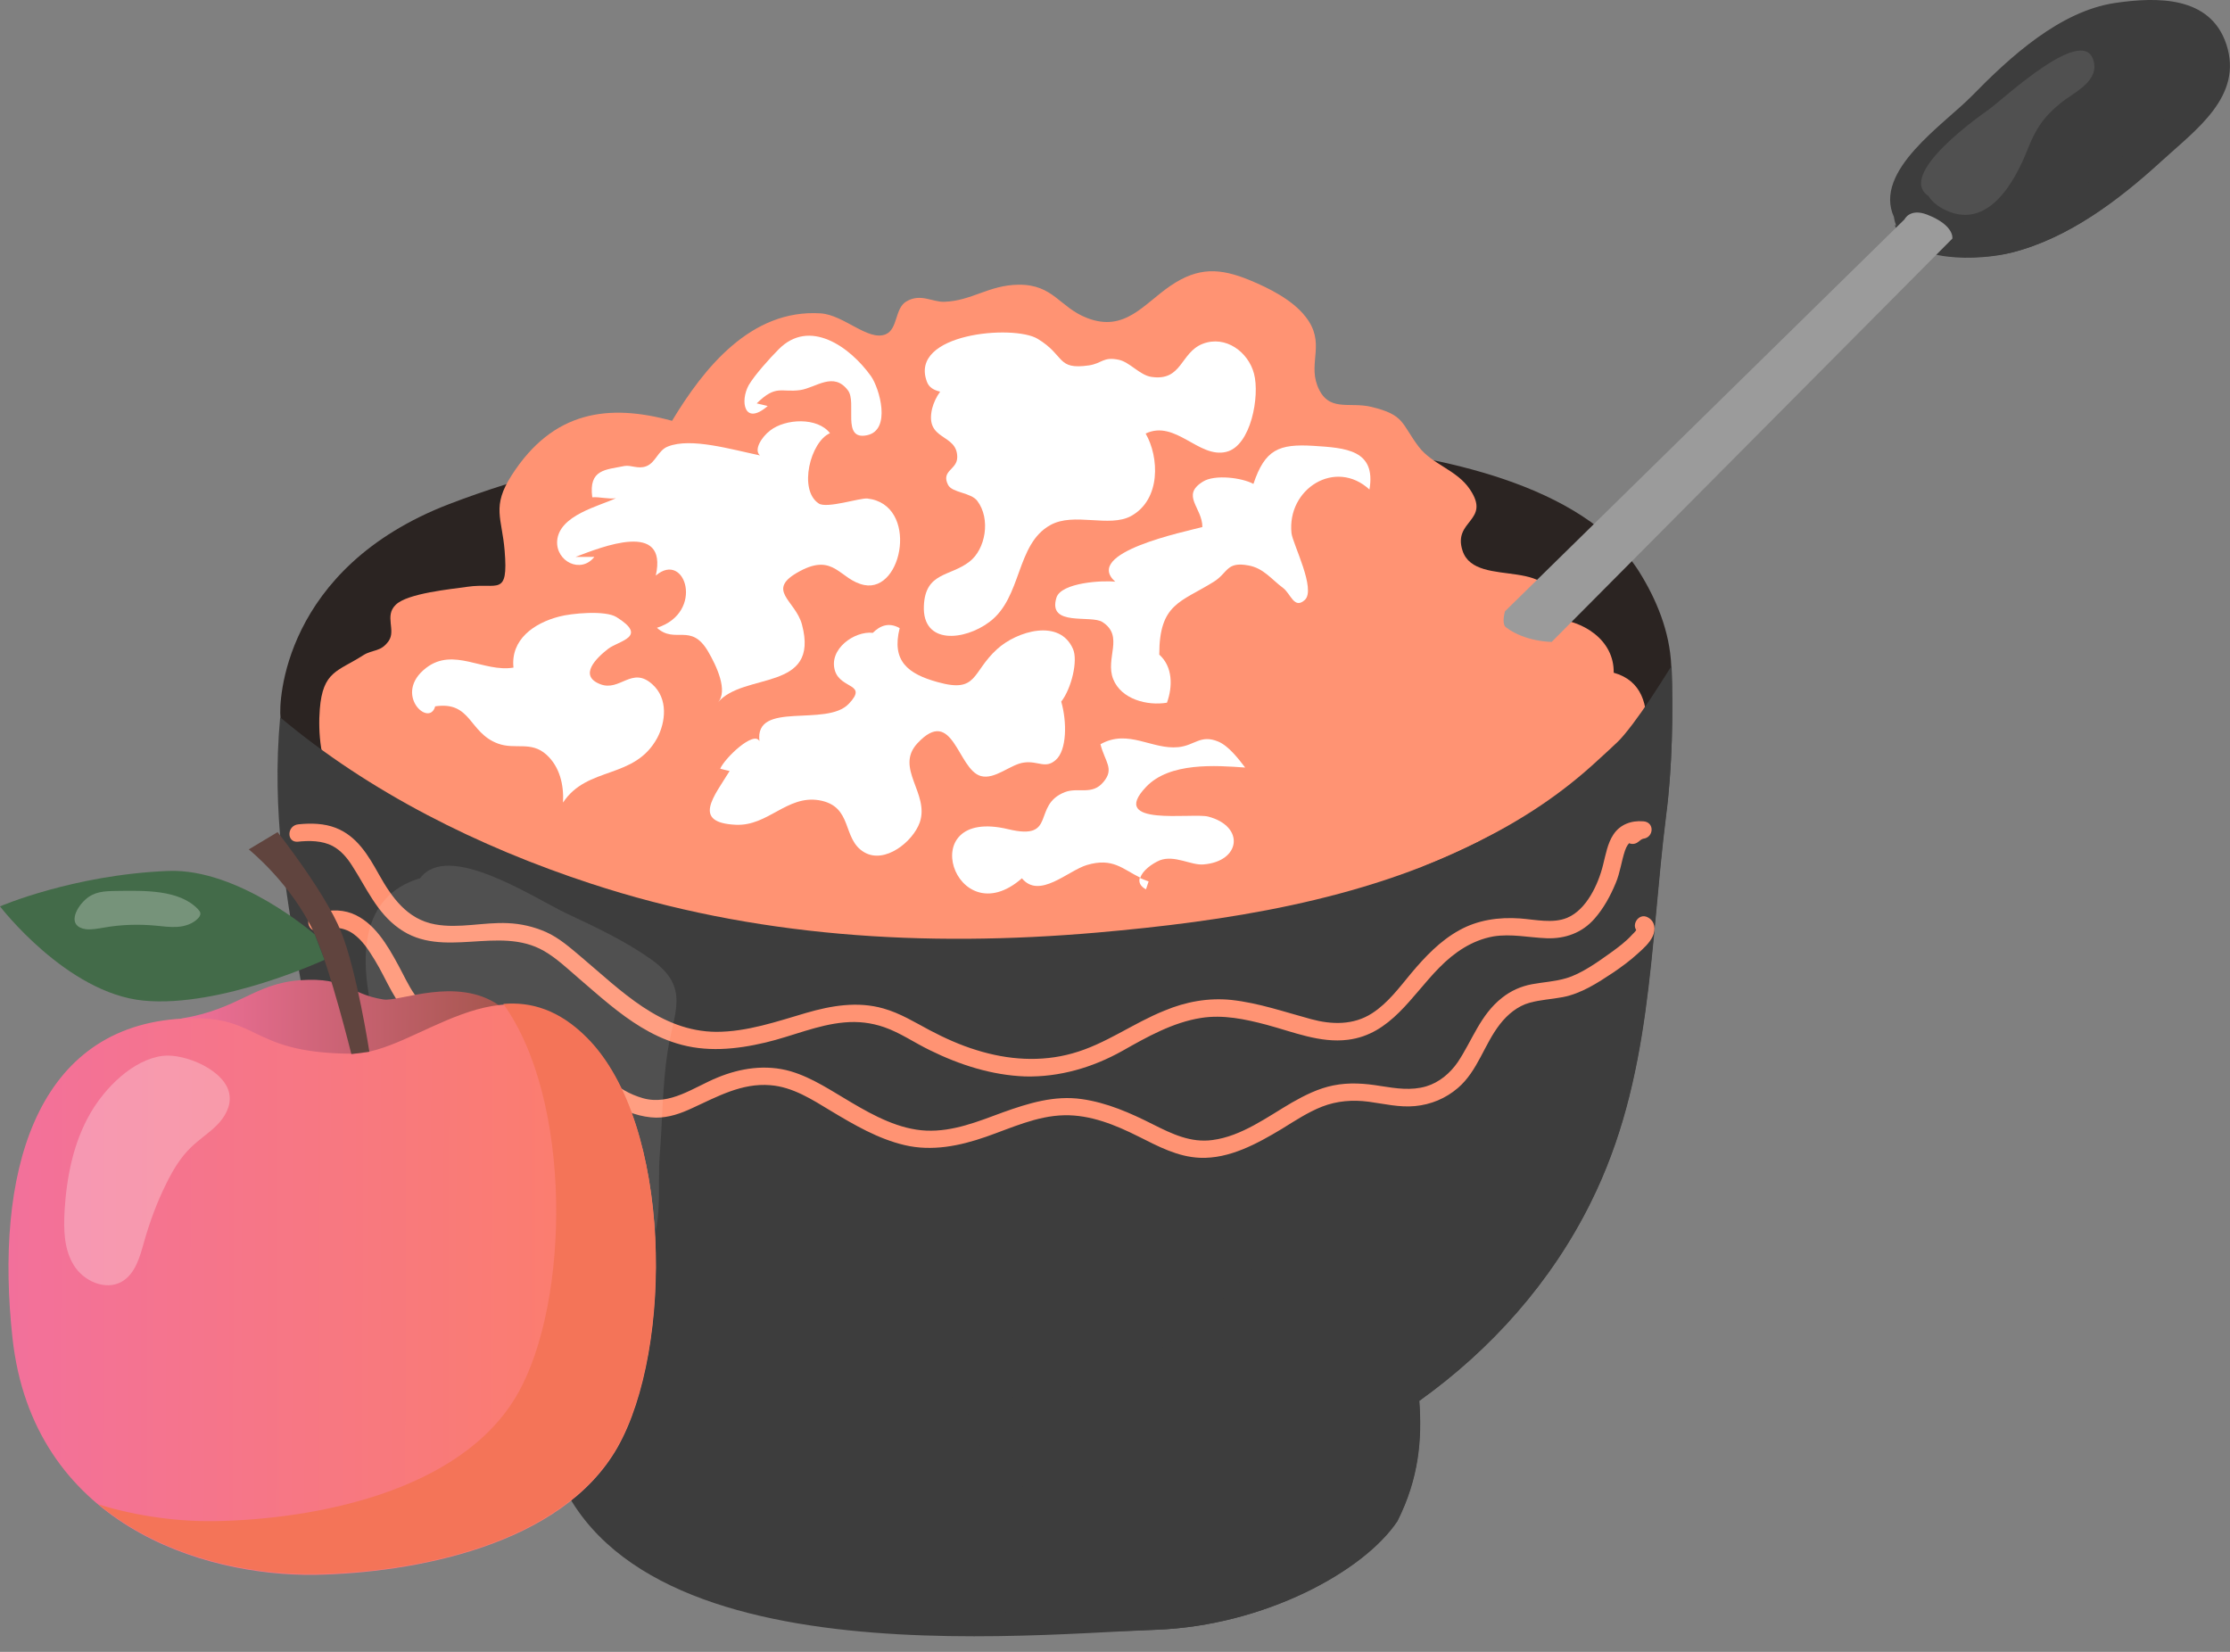 <svg width="27" height="20" viewBox="0 0 27 20" fill="none" xmlns="http://www.w3.org/2000/svg">
<rect x="0" y="0" width="27" height="20" fill="#808080" stroke="none"/>
<path d="M19.845 6.92C19.169 5.851 17.375 5.515 16.216 5.405C14.529 5.244 12.877 5.187 11.147 5.187C9.213 5.187 7.254 5.408 5.441 6.102C3.421 6.878 3.374 8.508 3.396 8.683C3.432 8.944 3.475 9.108 3.525 9.373L3.743 10.245C3.739 10.217 3.739 10.192 3.739 10.163C4.933 15.644 11.715 15.19 15.805 13.645C17.332 13.07 18.833 12.244 19.573 10.732C19.863 10.142 20.063 9.33 20.156 8.672C20.185 8.476 20.245 8.258 20.235 8.061C20.217 7.646 20.056 7.257 19.845 6.92Z" fill="#2B2422"/>
<path d="M19.538 8.145C19.545 7.744 19.159 7.505 18.794 7.491C18.948 6.672 17.869 7.162 17.708 6.668C17.586 6.296 18.058 6.311 17.797 5.925C17.64 5.689 17.339 5.624 17.175 5.406C16.964 5.124 17.007 5.024 16.607 4.927C16.331 4.859 16.077 5.002 15.949 4.666C15.841 4.38 16.052 4.148 15.809 3.837C15.648 3.629 15.366 3.49 15.134 3.393C14.769 3.243 14.508 3.233 14.175 3.458C13.847 3.68 13.621 4.026 13.164 3.851C12.828 3.722 12.756 3.444 12.334 3.447C11.97 3.451 11.766 3.644 11.43 3.654C11.287 3.658 11.144 3.547 10.972 3.651C10.833 3.733 10.872 3.987 10.722 4.048C10.511 4.134 10.218 3.812 9.935 3.794C9.092 3.74 8.52 4.459 8.137 5.095C7.365 4.884 6.696 4.974 6.196 5.753C5.949 6.136 6.078 6.271 6.11 6.668C6.156 7.233 6.024 7.051 5.663 7.104C5.463 7.133 4.93 7.183 4.791 7.323C4.651 7.458 4.798 7.63 4.705 7.762C4.608 7.898 4.515 7.859 4.397 7.934C4.09 8.131 3.908 8.123 3.872 8.588C3.85 8.856 3.879 9.271 4.047 9.46L4.397 10.247C4.444 11.066 5.377 12.099 6.056 12.482C6.714 12.853 7.515 13.018 8.251 13.157C9.732 13.44 11.355 13.668 12.86 13.465C14.476 13.25 16.338 12.657 17.768 11.856C18.691 11.341 19.338 10.783 19.695 9.775C19.849 9.335 20.221 8.334 19.538 8.145Z" fill="#FF9373"/>
<path d="M20.238 8.062C20.056 8.567 19.692 8.888 19.352 9.199C18.905 9.614 18.44 9.918 17.886 10.197C16.47 10.908 14.836 11.155 13.285 11.291C11.19 11.473 9.12 11.345 7.15 10.697C5.799 10.254 4.472 9.593 3.392 8.685C3.285 9.843 3.471 10.826 3.593 11.591C3.854 13.239 4.522 15.105 5.72 16.275C5.995 16.543 6.278 16.779 6.567 16.979C6.75 20.375 12.152 19.803 14 19.732C15.308 19.682 16.513 19.024 16.917 18.416C17.182 17.89 17.214 17.419 17.182 16.961C18.054 16.339 18.78 15.524 19.259 14.555C20.003 13.06 19.967 11.48 20.171 9.868C20.246 9.317 20.26 8.638 20.238 8.062Z" fill="#3D3D3D"/>
<path d="M19.263 14.555C20.006 13.06 19.971 11.48 20.174 9.868C20.246 9.314 20.26 8.635 20.239 8.062C19.86 8.667 19.67 8.931 19.334 9.246C18.887 9.661 18.444 9.922 17.89 10.197C17.672 10.304 17.45 10.404 17.225 10.494C17.121 10.944 17.032 11.391 16.928 11.813C16.435 13.79 15.316 15.842 13.374 16.689C13.088 16.814 11.479 16.929 11.626 17.322C11.694 17.504 12.202 17.555 12.327 17.798C12.459 18.059 12.391 18.552 12.338 18.834C12.287 19.099 12.116 19.46 12.205 19.76C12.924 19.775 13.564 19.75 14.004 19.732C15.312 19.682 16.517 19.024 16.921 18.416C17.185 17.89 17.218 17.419 17.185 16.961C18.054 16.339 18.784 15.524 19.263 14.555Z" fill="#3D3D3D"/>
<path d="M3.603 10.191C3.746 10.176 3.9 10.176 4.029 10.244C4.129 10.298 4.204 10.387 4.265 10.484C4.44 10.755 4.561 11.049 4.833 11.242C5.362 11.621 6.038 11.199 6.585 11.513C6.735 11.599 6.867 11.724 7 11.839C7.125 11.946 7.25 12.057 7.382 12.164C7.625 12.361 7.886 12.539 8.19 12.632C8.544 12.743 8.912 12.707 9.27 12.622C9.588 12.547 9.899 12.407 10.224 12.379C10.389 12.364 10.546 12.382 10.704 12.436C10.9 12.504 11.072 12.625 11.258 12.715C11.619 12.893 12.008 13.018 12.412 13.033C12.827 13.043 13.231 12.925 13.592 12.722C13.889 12.554 14.2 12.379 14.54 12.325C14.808 12.282 15.076 12.339 15.333 12.407C15.655 12.493 15.984 12.632 16.32 12.589C16.838 12.525 17.089 12.057 17.425 11.717C17.607 11.531 17.822 11.385 18.079 11.338C18.297 11.302 18.512 11.352 18.73 11.36C18.951 11.367 19.155 11.295 19.305 11.124C19.416 10.998 19.498 10.848 19.563 10.691C19.616 10.566 19.631 10.43 19.674 10.301C19.713 10.187 19.777 10.148 19.895 10.155C19.895 10.083 19.895 10.015 19.895 9.944C19.817 9.955 19.749 9.987 19.688 10.04C19.584 10.13 19.734 10.28 19.838 10.191C19.852 10.18 19.877 10.158 19.895 10.155C20.027 10.14 20.035 9.951 19.895 9.944C19.752 9.933 19.616 9.98 19.534 10.105C19.463 10.212 19.441 10.348 19.409 10.473C19.352 10.705 19.209 11.016 18.973 11.113C18.801 11.184 18.59 11.134 18.404 11.12C18.147 11.102 17.893 11.138 17.668 11.263C17.435 11.392 17.253 11.585 17.085 11.785C16.942 11.957 16.803 12.146 16.613 12.268C16.388 12.414 16.123 12.407 15.873 12.339C15.555 12.253 15.24 12.143 14.911 12.107C14.633 12.078 14.357 12.128 14.1 12.236C13.717 12.389 13.385 12.643 12.984 12.754C12.602 12.861 12.205 12.833 11.826 12.715C11.626 12.654 11.436 12.568 11.254 12.472C11.072 12.375 10.9 12.268 10.696 12.21C10.382 12.121 10.067 12.175 9.76 12.264C9.406 12.368 9.045 12.493 8.673 12.493C7.997 12.489 7.518 11.992 7.035 11.585C6.903 11.474 6.771 11.356 6.61 11.284C6.463 11.22 6.31 11.184 6.149 11.177C5.856 11.163 5.559 11.245 5.269 11.192C4.93 11.131 4.744 10.866 4.586 10.584C4.458 10.355 4.322 10.123 4.064 10.023C3.925 9.969 3.768 9.965 3.618 9.98C3.471 9.99 3.467 10.201 3.603 10.191Z" fill="#FF9373"/>
<path d="M3.861 11.265C4.004 11.219 4.147 11.215 4.276 11.305C4.387 11.383 4.465 11.505 4.537 11.623C4.683 11.859 4.783 12.159 5.005 12.341C5.127 12.441 5.27 12.492 5.423 12.509C5.599 12.531 5.767 12.488 5.935 12.441C6.103 12.395 6.274 12.352 6.446 12.413C6.596 12.466 6.714 12.556 6.818 12.677C7.018 12.913 7.157 13.207 7.429 13.371C7.579 13.464 7.765 13.528 7.944 13.532C8.098 13.532 8.241 13.482 8.38 13.417C8.684 13.278 8.981 13.11 9.327 13.139C9.599 13.16 9.835 13.314 10.06 13.45C10.339 13.618 10.632 13.789 10.951 13.864C11.283 13.943 11.619 13.875 11.937 13.764C12.245 13.657 12.552 13.51 12.885 13.503C13.203 13.496 13.507 13.621 13.786 13.761C14.022 13.879 14.258 14.007 14.529 14.018C14.887 14.032 15.223 13.846 15.52 13.668C15.677 13.571 15.834 13.467 16.006 13.399C16.188 13.328 16.378 13.314 16.571 13.339C16.757 13.364 16.942 13.41 17.132 13.392C17.325 13.374 17.504 13.299 17.65 13.174C17.893 12.967 17.969 12.645 18.162 12.399C18.251 12.284 18.376 12.18 18.519 12.141C18.648 12.105 18.787 12.098 18.92 12.073C19.145 12.03 19.341 11.902 19.531 11.776C19.635 11.705 19.738 11.63 19.831 11.544C19.899 11.483 19.971 11.419 20.01 11.337C20.049 11.255 20.039 11.154 19.953 11.108C19.835 11.04 19.727 11.226 19.846 11.29C19.863 11.301 19.831 11.276 19.831 11.272C19.806 11.222 19.849 11.294 19.824 11.244C19.824 11.244 19.817 11.222 19.824 11.233C19.828 11.237 19.81 11.262 19.824 11.237C19.806 11.272 19.796 11.283 19.763 11.315C19.688 11.398 19.599 11.465 19.509 11.53C19.345 11.648 19.145 11.791 18.962 11.844C18.827 11.884 18.687 11.891 18.551 11.916C18.416 11.941 18.294 11.995 18.187 12.08C17.922 12.288 17.829 12.592 17.65 12.86C17.557 12.995 17.425 13.106 17.268 13.153C17.085 13.207 16.903 13.178 16.717 13.149C16.524 13.117 16.335 13.103 16.142 13.142C15.963 13.178 15.799 13.26 15.641 13.35C15.341 13.525 15.033 13.757 14.68 13.803C14.418 13.839 14.19 13.729 13.961 13.614C13.686 13.475 13.403 13.35 13.096 13.307C12.767 13.26 12.452 13.357 12.145 13.467C11.844 13.578 11.54 13.703 11.215 13.689C10.89 13.675 10.582 13.51 10.311 13.35C10.071 13.21 9.839 13.049 9.571 12.97C9.274 12.885 8.966 12.931 8.688 13.046C8.398 13.164 8.112 13.389 7.783 13.296C7.622 13.249 7.483 13.171 7.368 13.049C7.265 12.938 7.182 12.81 7.093 12.688C6.904 12.431 6.664 12.202 6.328 12.173C5.981 12.141 5.67 12.377 5.323 12.277C5.052 12.198 4.948 11.916 4.823 11.687C4.691 11.444 4.53 11.162 4.258 11.058C4.111 11.004 3.954 11.018 3.811 11.065C3.675 11.101 3.732 11.305 3.861 11.265Z" fill="#FF9373"/>
<path opacity="0.1" d="M7.89 11.62C7.568 11.391 7.214 11.226 6.85 11.055C6.467 10.873 5.423 10.179 5.087 10.633C3.654 11.058 4.916 13.575 5.502 14.423C5.867 14.952 7.232 16.067 7.826 15.181C8.037 14.866 7.958 14.355 7.987 13.997C8.022 13.575 8.019 13.146 8.083 12.732C8.162 12.242 8.355 11.956 7.89 11.62Z" fill="white"/>
<path d="M7.897 8.284C7.65 8.062 7.507 8.377 7.268 8.284C7 8.18 7.221 7.966 7.364 7.855C7.497 7.755 7.851 7.712 7.465 7.472C7.329 7.386 6.914 7.426 6.771 7.465C6.464 7.544 6.181 7.744 6.217 8.083C5.856 8.144 5.491 7.83 5.159 8.087C4.751 8.402 5.198 8.816 5.269 8.552C5.709 8.487 5.673 8.87 6.027 9.002C6.238 9.081 6.428 8.967 6.617 9.138C6.778 9.285 6.828 9.503 6.817 9.717C7.111 9.27 7.683 9.442 7.958 8.934C8.058 8.745 8.094 8.459 7.897 8.284Z" fill="white"/>
<path d="M10.503 6.036C10.418 6.025 10.01 6.161 9.913 6.096C9.663 5.932 9.813 5.346 10.049 5.245C9.899 5.049 9.509 5.067 9.324 5.213C9.22 5.292 9.123 5.449 9.202 5.514C8.855 5.442 8.365 5.295 8.087 5.406C7.965 5.453 7.94 5.603 7.822 5.646C7.725 5.682 7.64 5.628 7.561 5.642C7.336 5.689 7.125 5.678 7.171 6.021C7.261 6.014 7.372 6.046 7.457 6.032C7.257 6.128 6.771 6.236 6.746 6.547C6.728 6.797 7.032 6.951 7.196 6.743H6.968C7.286 6.622 8.09 6.297 7.94 6.969C8.297 6.661 8.537 7.416 7.954 7.601C8.176 7.802 8.365 7.534 8.573 7.887C8.676 8.063 8.819 8.367 8.691 8.506C9.002 8.134 9.928 8.381 9.71 7.562C9.631 7.265 9.256 7.144 9.685 6.915C10.103 6.69 10.167 7.022 10.464 7.083C10.936 7.176 11.125 6.107 10.503 6.036Z" fill="white"/>
<path d="M10.546 4.555C10.288 4.194 9.799 3.851 9.427 4.23C9.32 4.337 9.137 4.541 9.066 4.662C8.958 4.855 9.009 5.163 9.295 4.916L9.162 4.884C9.398 4.652 9.455 4.755 9.688 4.723C9.881 4.694 10.092 4.494 10.267 4.727C10.378 4.873 10.185 5.334 10.496 5.27C10.796 5.209 10.649 4.702 10.546 4.555Z" fill="white"/>
<path d="M15.183 4.524C15.115 4.263 14.84 4.055 14.561 4.163C14.289 4.27 14.314 4.62 13.939 4.563C13.8 4.542 13.678 4.384 13.546 4.356C13.356 4.316 13.346 4.399 13.185 4.424C12.788 4.481 12.902 4.306 12.563 4.102C12.273 3.927 11.004 4.034 11.222 4.62C11.247 4.692 11.308 4.724 11.383 4.742C11.336 4.806 11.304 4.878 11.286 4.946C11.193 5.342 11.59 5.242 11.59 5.535C11.59 5.689 11.39 5.696 11.479 5.871C11.529 5.968 11.755 5.961 11.833 6.065C11.998 6.283 11.933 6.651 11.737 6.801C11.501 6.983 11.204 6.926 11.186 7.334C11.165 7.809 11.676 7.759 11.98 7.53C12.377 7.234 12.298 6.59 12.716 6.358C13.002 6.197 13.431 6.393 13.696 6.247C14.057 6.047 14.036 5.535 13.871 5.249C14.232 5.078 14.515 5.553 14.847 5.471C15.147 5.4 15.255 4.792 15.183 4.524Z" fill="white"/>
<path d="M12.992 7.859C12.831 7.484 12.312 7.641 12.073 7.859C11.762 8.141 11.841 8.395 11.354 8.259C10.99 8.159 10.793 8.002 10.893 7.605C10.761 7.53 10.654 7.576 10.568 7.662C10.343 7.637 10.028 7.862 10.11 8.123C10.182 8.345 10.511 8.274 10.278 8.52C10.007 8.81 9.134 8.477 9.195 8.974C9.131 8.842 8.78 9.171 8.72 9.307C8.752 9.314 8.795 9.328 8.834 9.335C8.648 9.639 8.369 9.961 8.909 9.986C9.299 10.004 9.528 9.625 9.917 9.689C10.335 9.761 10.189 10.158 10.464 10.319C10.714 10.465 11.054 10.19 11.136 9.958C11.258 9.607 10.829 9.3 11.108 8.999C11.54 8.535 11.594 9.318 11.876 9.396C12.048 9.443 12.238 9.25 12.402 9.232C12.57 9.21 12.659 9.314 12.784 9.2C12.917 9.082 12.92 8.742 12.849 8.495C12.974 8.334 13.053 7.998 12.992 7.859Z" fill="white"/>
<path d="M15.902 5.398C15.484 5.373 15.316 5.441 15.176 5.859C15.04 5.784 14.708 5.741 14.565 5.831C14.293 5.999 14.558 6.145 14.558 6.381C14.35 6.438 13.106 6.689 13.503 7.043C13.349 7.025 12.849 7.053 12.791 7.236C12.681 7.593 13.21 7.44 13.349 7.532C13.614 7.704 13.378 7.969 13.478 8.222C13.575 8.466 13.889 8.548 14.129 8.508C14.2 8.312 14.2 8.072 14.036 7.926C14.036 7.304 14.297 7.293 14.697 7.043C14.869 6.935 14.847 6.796 15.115 6.846C15.298 6.878 15.394 7.014 15.534 7.118C15.627 7.186 15.669 7.382 15.798 7.264C15.938 7.136 15.652 6.585 15.637 6.456C15.58 5.917 16.17 5.548 16.581 5.927C16.663 5.445 16.292 5.423 15.902 5.398Z" fill="white"/>
<path d="M13.875 10.768L13.907 10.672C13.867 10.658 13.832 10.643 13.8 10.629C13.785 10.679 13.803 10.729 13.875 10.768Z" fill="white"/>
<path d="M14.629 9.887C14.436 9.837 13.414 10.015 13.875 9.529C14.161 9.225 14.722 9.268 15.076 9.293C14.994 9.186 14.876 9.032 14.751 8.979C14.536 8.889 14.468 9.025 14.268 9.046C13.946 9.079 13.66 8.821 13.324 9.011C13.378 9.225 13.496 9.307 13.36 9.468C13.224 9.633 13.056 9.529 12.895 9.59C12.488 9.747 12.806 10.183 12.209 10.04C11.04 9.758 11.565 11.342 12.373 10.634C12.584 10.891 12.931 10.541 13.16 10.473C13.474 10.38 13.592 10.523 13.807 10.627C13.832 10.541 13.95 10.455 14.043 10.416C14.222 10.348 14.422 10.48 14.572 10.466C15.022 10.43 15.076 10.005 14.629 9.887Z" fill="white"/>
<path d="M26.956 0.537C26.762 -0.05 26.119 -0.039 25.608 0.036C24.939 0.136 24.339 0.687 23.874 1.162C23.534 1.509 22.68 2.067 22.93 2.625C23.016 3.2 23.97 3.154 24.371 3.054C25.047 2.882 25.654 2.424 26.173 1.949C26.587 1.57 27.163 1.166 26.956 0.537Z" fill="#3D3D3D"/>
<path d="M26.942 0.537C26.863 0.298 26.71 0.158 26.52 0.083C26.542 0.126 26.549 0.176 26.577 0.219C26.999 0.802 26.424 1.238 26.012 1.613C25.494 2.089 24.772 2.664 24.093 2.836C23.842 2.9 23.277 2.843 22.941 2.725C23.113 3.201 23.982 3.154 24.357 3.058C25.033 2.886 25.641 2.428 26.159 1.953C26.574 1.57 27.149 1.166 26.942 0.537Z" fill="#3D3D3D"/>
<path d="M18.222 7.401L23.059 2.656C23.059 2.656 23.123 2.517 23.334 2.599C23.67 2.731 23.638 2.889 23.638 2.889L18.787 7.772C18.787 7.772 18.468 7.772 18.236 7.597C18.175 7.554 18.222 7.401 18.222 7.401Z" fill="#9B9B9B"/>
<path opacity="0.1" d="M23.488 2.431C22.791 2.249 23.896 1.455 24.078 1.327C24.267 1.191 25.261 0.254 25.354 0.762C25.397 0.998 25.097 1.127 24.954 1.244C24.736 1.42 24.643 1.57 24.546 1.817C24.393 2.203 24.06 2.814 23.524 2.528C23.184 2.346 23.245 1.977 23.588 1.809L23.488 2.431Z" fill="white"/>
<path d="M3.634 11.868C3.079 11.908 2.898 12.215 2.202 12.331C2.119 12.344 2.223 12.512 2.208 12.595C2.186 12.712 2.478 12.706 2.576 12.77C2.674 12.837 2.794 12.862 2.907 12.883C3.542 13 4.496 13.141 5.088 12.819C5.235 12.739 6.219 12.291 6.038 12.169C5.526 11.819 4.836 12.132 4.643 12.101C4.223 12.037 4.207 11.828 3.634 11.868Z" fill="url(#paint0_linear_402_1335)"/>
<path d="M4.254 12.758C5.045 12.764 6.079 11.54 7.109 12.577C8.14 13.614 8.155 16.328 7.477 17.524C6.797 18.72 4.996 19.045 3.819 19.067C2.442 19.088 0.396 18.444 0.151 16.199C-0.064 14.233 0.411 12.482 2.129 12.338C3.175 12.252 2.957 12.749 4.254 12.758Z" fill="url(#paint1_linear_402_1335)"/>
<path d="M7.109 12.566C6.768 12.222 6.425 12.127 6.094 12.155C6.931 13.317 6.903 15.758 6.268 16.875C5.588 18.071 3.787 18.396 2.61 18.417C2.177 18.424 1.681 18.365 1.193 18.215C1.963 18.853 3.005 19.071 3.815 19.058C4.993 19.04 6.796 18.712 7.474 17.516C8.152 16.32 8.139 13.602 7.109 12.566Z" fill="#F47458"/>
<path d="M4.472 12.734C4.472 12.734 4.321 11.753 4.128 11.277C3.935 10.802 3.361 10.075 3.361 10.075L3.012 10.284C3.012 10.284 3.542 10.71 3.812 11.314C3.999 11.734 4.254 12.762 4.254 12.762L4.472 12.734Z" fill="#60443E"/>
<path d="M3.812 11.315C3.812 11.315 2.895 10.511 2.036 10.545C0.886 10.591 0 10.974 0 10.974C0 10.974 0.807 12.026 1.739 12.115C2.671 12.204 3.929 11.621 3.929 11.621L3.812 11.315Z" fill="#436B49"/>
<path opacity="0.27" d="M2.399 11.01C2.411 11.023 2.423 11.038 2.426 11.056C2.429 11.081 2.414 11.102 2.396 11.121C2.334 11.185 2.239 11.216 2.15 11.222C2.061 11.228 1.972 11.216 1.883 11.207C1.678 11.188 1.466 11.194 1.258 11.231C1.184 11.243 1.107 11.259 1.037 11.25C0.813 11.216 0.911 11.004 1.031 10.894C1.141 10.793 1.261 10.79 1.405 10.787C1.742 10.783 2.172 10.768 2.399 11.01Z" fill="white"/>
<path opacity="0.27" d="M1.095 13.477C0.889 13.833 0.807 14.247 0.782 14.658C0.77 14.885 0.773 15.124 0.893 15.317C1.009 15.51 1.276 15.63 1.472 15.519C1.641 15.424 1.696 15.21 1.748 15.023C1.816 14.787 1.902 14.553 2.012 14.333C2.092 14.17 2.184 14.014 2.316 13.888C2.414 13.793 2.53 13.719 2.625 13.624C2.72 13.529 2.797 13.397 2.779 13.262C2.745 12.962 2.236 12.75 1.969 12.784C1.604 12.83 1.267 13.179 1.095 13.477Z" fill="white"/>
<defs>
<linearGradient id="paint0_linear_402_1335" x1="7.015" y1="12.589" x2="2.096" y2="12.558" gradientUnits="userSpaceOnUse">
<stop stop-color="#93503B"/>
<stop offset="1" stop-color="#F2709C"/>
</linearGradient>
<linearGradient id="paint1_linear_402_1335" x1="9.866" y1="16.507" x2="-0.045" y2="16.486" gradientUnits="userSpaceOnUse">
<stop stop-color="#FF835B"/>
<stop offset="1" stop-color="#F2709C"/>
</linearGradient>
</defs>
</svg>
